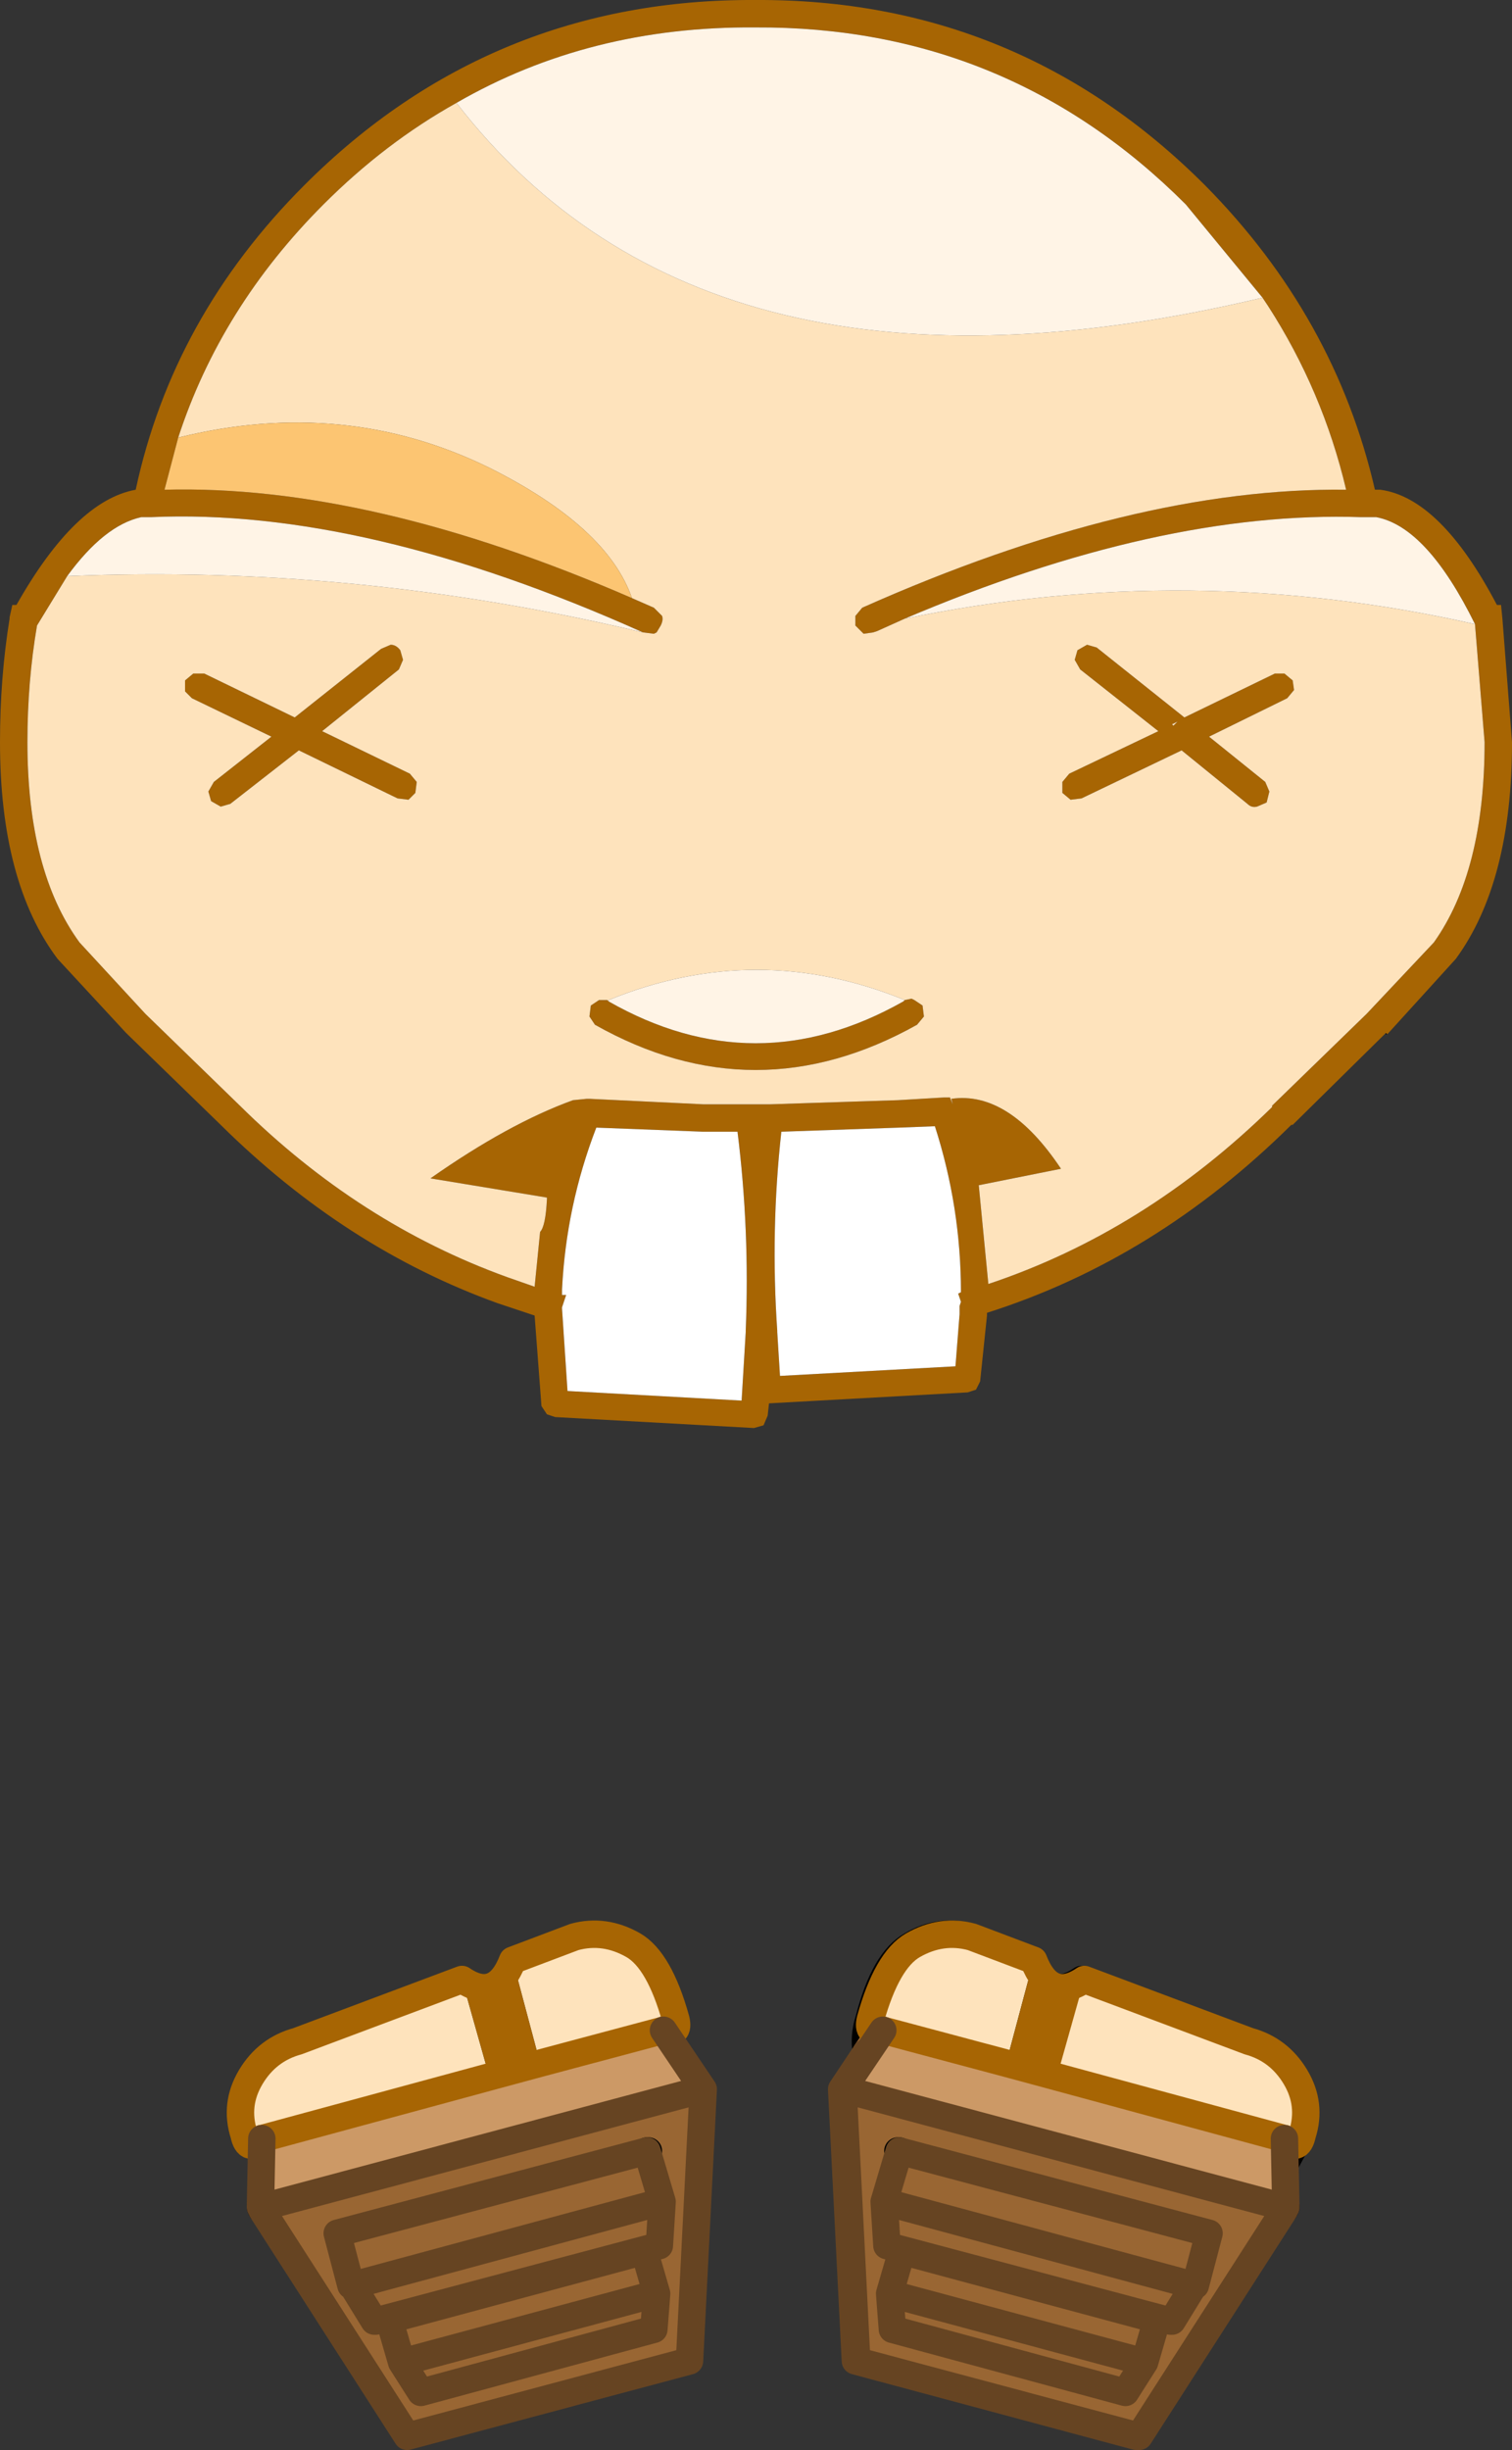 <?xml version="1.0" encoding="UTF-8" standalone="no"?>
<svg xmlns:xlink="http://www.w3.org/1999/xlink" height="89.3px" width="55.15px" xmlns="http://www.w3.org/2000/svg">
  <rect width="100%" height="100%" fill="#333333" stroke="none"/>
  <g transform="matrix(1.0, 0.0, 0.0, 1.0, 27.7, 49.75)">
    <path d="M-21.2 -33.8 L-21.7 -31.9 Q-14.2 -32.1 -4.65 -27.95 L-3.85 -27.6 -3.55 -27.3 Q-3.5 -27.15 -3.6 -26.95 L-3.75 -26.7 -3.85 -26.65 -4.25 -26.7 Q-14.4 -31.25 -22.2 -30.9 L-22.45 -30.9 -22.55 -30.9 Q-23.9 -30.6 -25.25 -28.75 L-26.35 -26.95 Q-26.7 -24.9 -26.7 -22.7 -26.7 -18.0 -24.8 -15.4 L-22.4 -12.8 -18.95 -9.45 Q-14.6 -5.15 -9.2 -3.2 L-8.2 -2.85 -8.0 -4.85 Q-7.8 -5.05 -7.75 -6.05 L-7.75 -6.1 -12.0 -6.8 Q-9.15 -8.8 -6.8 -9.65 L-6.3 -9.7 -6.25 -9.7 -6.2 -9.7 -2.05 -9.5 -1.35 -9.5 -0.4 -9.5 -0.35 -9.5 -0.3 -9.5 0.3 -9.5 0.4 -9.5 5.05 -9.65 6.75 -9.75 6.95 -9.75 7.05 -9.5 7.0 -9.7 Q9.1 -10.0 11.0 -7.15 L8.0 -6.55 8.35 -2.95 Q14.05 -4.85 18.7 -9.4 L18.7 -9.45 22.15 -12.8 24.6 -15.4 Q26.45 -18.0 26.45 -22.7 L26.1 -27.0 Q24.35 -30.55 22.5 -30.9 L22.15 -30.9 21.95 -30.9 Q14.6 -31.15 5.3 -27.2 L4.3 -26.75 4.15 -26.7 3.8 -26.65 3.5 -26.95 3.5 -27.3 3.75 -27.6 Q13.65 -32.0 21.4 -31.9 20.55 -35.5 18.55 -38.6 L18.35 -38.9 15.55 -42.3 Q9.05 -48.8 -0.15 -48.75 -6.2 -48.8 -11.05 -46.0 -13.65 -44.55 -15.9 -42.3 -19.65 -38.55 -21.2 -33.8 M22.85 -12.1 L19.45 -8.75 19.4 -8.75 Q14.45 -3.85 8.3 -1.9 L8.3 -1.85 8.3 -1.8 8.05 0.6 7.9 0.9 7.6 1.0 0.35 1.4 0.3 1.85 0.15 2.2 -0.2 2.3 -7.45 1.9 -7.75 1.8 -7.95 1.5 -8.2 -1.8 -9.55 -2.25 Q-15.1 -4.25 -19.65 -8.75 L-23.1 -12.1 -25.6 -14.8 Q-27.7 -17.6 -27.7 -22.7 -27.7 -25.05 -27.35 -27.2 L-27.35 -27.25 -27.25 -27.7 -27.1 -27.7 Q-24.95 -31.5 -22.75 -31.9 -21.4 -38.2 -16.6 -43.0 -9.8 -49.8 -0.15 -49.75 9.45 -49.8 16.25 -43.0 21.0 -38.2 22.45 -31.9 L22.55 -31.9 22.65 -31.9 Q24.85 -31.6 26.9 -27.7 L27.05 -27.7 27.1 -27.2 27.45 -22.7 Q27.45 -17.6 25.4 -14.8 L22.9 -12.05 22.85 -12.1 M5.3 -13.3 L5.55 -13.35 5.65 -13.3 5.95 -13.1 6.0 -12.7 5.75 -12.4 Q-0.15 -9.1 -6.0 -12.4 L-6.2 -12.7 -6.15 -13.1 -5.85 -13.3 -5.55 -13.3 -5.5 -13.25 Q-0.15 -10.2 5.25 -13.25 L5.3 -13.3 M-13.8 -26.1 L-13.45 -26.25 Q-13.25 -26.25 -13.1 -26.05 L-13.0 -25.7 -13.15 -25.35 -15.95 -23.1 -12.75 -21.55 -12.5 -21.25 -12.55 -20.85 -12.8 -20.6 -13.2 -20.65 -16.8 -22.4 -19.3 -20.45 -19.65 -20.35 -20.0 -20.55 -20.1 -20.9 -19.9 -21.25 -17.8 -22.9 -20.7 -24.3 -20.95 -24.55 -20.95 -24.95 -20.65 -25.2 -20.25 -25.2 -16.95 -23.6 -13.8 -26.1 M-2.05 -8.5 L-5.95 -8.65 Q-7.05 -5.8 -7.2 -2.75 L-7.2 -2.7 -7.2 -2.55 -7.05 -2.55 -7.2 -2.1 -7.2 -2.05 -7.0 0.95 -0.65 1.3 -0.5 -1.2 -0.5 -1.25 Q-0.35 -4.9 -0.8 -8.5 L-1.35 -8.5 -2.05 -8.5 M15.5 -23.6 L18.8 -25.2 19.15 -25.2 19.45 -24.95 19.5 -24.6 19.25 -24.3 16.4 -22.9 18.45 -21.25 18.6 -20.9 18.5 -20.5 18.15 -20.35 Q17.95 -20.3 17.8 -20.45 L15.4 -22.4 11.75 -20.65 11.35 -20.6 11.05 -20.85 11.05 -21.25 11.3 -21.55 14.55 -23.1 11.7 -25.35 11.5 -25.7 11.6 -26.05 11.95 -26.25 12.3 -26.15 15.5 -23.6 M15.1 -23.3 L15.25 -23.45 15.05 -23.35 15.1 -23.3 M6.4 -8.7 L5.1 -8.65 0.8 -8.5 Q0.4 -4.9 0.65 -1.25 L0.65 -1.2 0.75 0.4 7.15 0.05 7.3 -1.85 7.3 -2.15 7.35 -2.3 7.25 -2.6 7.35 -2.65 Q7.35 -5.75 6.4 -8.7" fill="#a76503" fill-rule="evenodd" stroke="none"/>
    <path d="M-4.65 -27.95 Q-5.55 -30.55 -9.85 -32.7 -15.15 -35.3 -21.2 -33.8 -19.65 -38.55 -15.9 -42.3 -13.65 -44.55 -11.05 -46.0 -1.85 -34.1 18.35 -38.9 L18.55 -38.6 Q20.55 -35.5 21.4 -31.9 13.65 -32.0 3.75 -27.6 L3.5 -27.3 3.5 -26.95 3.8 -26.65 4.15 -26.7 4.3 -26.75 5.3 -27.2 Q15.7 -29.35 26.1 -27.0 L26.45 -22.7 Q26.45 -18.0 24.6 -15.4 L22.15 -12.8 18.7 -9.45 18.7 -9.4 Q14.05 -4.85 8.35 -2.95 L8.0 -6.55 11.0 -7.15 Q9.1 -10.0 7.0 -9.7 L7.05 -9.5 6.95 -9.75 6.75 -9.75 5.05 -9.65 0.4 -9.5 0.3 -9.5 -0.3 -9.5 -0.35 -9.5 -0.4 -9.5 -1.35 -9.5 -2.05 -9.5 -6.2 -9.7 -6.25 -9.7 -6.3 -9.7 -6.8 -9.65 Q-9.15 -8.8 -12.0 -6.8 L-7.75 -6.1 -7.75 -6.05 Q-7.8 -5.05 -8.0 -4.85 L-8.2 -2.85 -9.2 -3.2 Q-14.6 -5.15 -18.95 -9.45 L-22.4 -12.8 -24.8 -15.4 Q-26.7 -18.0 -26.7 -22.7 -26.7 -24.9 -26.35 -26.95 L-25.25 -28.75 Q-14.75 -29.2 -4.25 -26.7 L-3.85 -26.65 -3.75 -26.7 -3.6 -26.95 Q-3.5 -27.15 -3.55 -27.3 L-3.85 -27.6 -4.65 -27.95 M-13.8 -26.1 L-16.95 -23.6 -20.25 -25.2 -20.65 -25.2 -20.95 -24.95 -20.95 -24.55 -20.7 -24.3 -17.8 -22.9 -19.9 -21.25 -20.1 -20.9 -20.0 -20.55 -19.65 -20.35 -19.3 -20.45 -16.8 -22.4 -13.2 -20.65 -12.8 -20.6 -12.55 -20.85 -12.5 -21.25 -12.75 -21.55 -15.95 -23.1 -13.15 -25.35 -13.0 -25.7 -13.1 -26.05 Q-13.25 -26.25 -13.45 -26.25 L-13.8 -26.1 M-5.5 -13.25 L-5.55 -13.3 -5.85 -13.3 -6.15 -13.1 -6.2 -12.7 -6.0 -12.4 Q-0.15 -9.1 5.75 -12.4 L6.0 -12.7 5.95 -13.1 5.65 -13.3 5.55 -13.35 5.3 -13.3 Q-0.1 -15.5 -5.5 -13.3 L-5.5 -13.25 M15.5 -23.6 L12.3 -26.15 11.95 -26.25 11.6 -26.05 11.5 -25.7 11.7 -25.35 14.55 -23.1 11.3 -21.55 11.05 -21.25 11.05 -20.85 11.35 -20.6 11.75 -20.65 15.4 -22.4 17.8 -20.45 Q17.95 -20.3 18.15 -20.35 L18.5 -20.5 18.6 -20.9 18.45 -21.25 16.4 -22.9 19.25 -24.3 19.5 -24.6 19.45 -24.95 19.15 -25.2 18.8 -25.2 15.5 -23.6 M15.1 -23.3 L15.05 -23.35 15.25 -23.45 15.1 -23.3" fill="#fee3bc" fill-rule="evenodd" stroke="none"/>
    <path d="M-21.2 -33.8 Q-15.15 -35.3 -9.85 -32.7 -5.55 -30.55 -4.65 -27.95 -14.2 -32.1 -21.7 -31.9 L-21.2 -33.8" fill="#fcc572" fill-rule="evenodd" stroke="none"/>
    <path d="M-4.25 -26.7 Q-14.75 -29.2 -25.25 -28.75 -23.9 -30.6 -22.55 -30.9 L-22.45 -30.9 -22.2 -30.9 Q-14.4 -31.25 -4.25 -26.7 M26.1 -27.0 Q15.7 -29.35 5.3 -27.2 14.6 -31.15 21.95 -30.9 L22.15 -30.9 22.5 -30.9 Q24.35 -30.55 26.1 -27.0 M18.35 -38.9 Q-1.85 -34.1 -11.05 -46.0 -6.2 -48.8 -0.15 -48.75 9.05 -48.8 15.55 -42.3 L18.35 -38.9 M5.3 -13.3 L5.25 -13.25 Q-0.15 -10.2 -5.5 -13.25 L-5.5 -13.3 Q-0.1 -15.5 5.3 -13.3" fill="#fff4e6" fill-rule="evenodd" stroke="none"/>
    <path d="M22.85 -12.1 L22.9 -12.05 22.85 -12.05 22.85 -12.1 M-23.1 -12.1 L-23.1 -12.05 -23.1 -12.1" fill="#000000" fill-rule="evenodd" stroke="none"/>
    <path d="M-2.05 -8.5 L-1.35 -8.5 -0.8 -8.5 Q-0.35 -4.9 -0.5 -1.25 L-0.5 -1.2 -0.65 1.3 -7.0 0.95 -7.2 -2.05 -7.2 -2.1 -7.05 -2.55 -7.2 -2.55 -7.2 -2.7 -7.2 -2.75 Q-7.05 -5.8 -5.95 -8.65 L-2.05 -8.5 M6.4 -8.7 Q7.35 -5.75 7.35 -2.65 L7.25 -2.6 7.35 -2.3 7.3 -2.15 7.3 -1.85 7.15 0.05 0.75 0.4 0.65 -1.2 0.65 -1.25 Q0.4 -4.9 0.8 -8.5 L5.1 -8.65 6.4 -8.7" fill="#ffffff" fill-rule="evenodd" stroke="none"/>
    <path d="M19.1 30.7 L19.05 30.8 19.1 30.7 M14.45 34.75 L14.4 34.8 5.1 32.3 5.1 32.25 14.45 34.75 M4.95 28.6 L5.0 28.6 5.0 28.65 4.95 28.6 M15.8 33.55 L15.75 33.55 15.8 33.55" fill="#ffffff" fill-rule="evenodd" stroke="none"/>
    <path d="M9.95 21.7 Q10.5 23.25 11.75 22.4 L10.8 25.95 8.9 25.45 9.95 21.7" fill="#000000" fill-rule="evenodd" stroke="none"/>
    <path d="M3.9 25.05 Q3.8 24.45 4.0 23.85 4.55 21.7 5.55 21.15 6.55 20.55 7.7 20.85 L9.95 21.7 8.9 25.45 4.45 24.25 3.9 25.05 M11.75 22.4 L17.75 24.65 Q18.85 24.95 19.45 25.95 20.05 26.95 19.75 28.05 L19.1 29.25 19.1 28.2 10.8 25.95 11.75 22.4" fill="#fee3bc" fill-rule="evenodd" stroke="none"/>
    <path d="M19.1 29.25 L19.1 30.7 3.0 26.4 3.9 25.05 4.45 24.25 8.9 25.45 10.8 25.95 19.1 28.2 19.1 29.25" fill="#cc9966" fill-rule="evenodd" stroke="none"/>
    <path d="M19.05 30.8 L13.75 39.05 3.5 36.3 3.0 26.4 19.1 30.7 19.05 30.8 M14.95 34.85 L15.8 33.55 14.95 34.85 4.6 32.1 4.5 30.5 15.75 33.55 4.5 30.5 5.0 28.65 5.0 28.6 4.95 28.6 4.45 30.5 4.55 32.1 5.1 32.25 5.1 32.3 4.7 33.85 4.75 35.15 13.25 37.45 13.95 36.35 14.4 34.8 13.95 36.35 13.25 37.45 4.75 35.15 4.7 33.85 5.1 32.3 14.4 34.8 14.45 34.75 14.9 34.9 14.95 34.85 M15.8 33.55 L16.35 31.65 5.0 28.6 16.35 31.65 15.8 33.55 15.75 33.55 15.8 33.55 M4.7 33.85 L13.95 36.35 4.7 33.85" fill="#996633" fill-rule="evenodd" stroke="none"/>
    <path d="M3.9 25.05 Q3.8 24.45 4.0 23.85 4.55 21.7 5.55 21.15 6.55 20.55 7.7 20.85 L9.95 21.7 Q10.5 23.25 11.75 22.4 L17.75 24.65 Q18.85 24.95 19.45 25.95 20.05 26.95 19.75 28.05 L19.1 29.25" fill="none" stroke="#000000" stroke-linecap="round" stroke-linejoin="round" stroke-width="1.0"/>
    <path d="M19.1 30.7 L19.05 30.8" fill="none" stroke="#000000" stroke-linecap="round" stroke-linejoin="round" stroke-width="1.0"/>
    <path d="M3.9 25.05 L4.45 24.25 8.9 25.45 10.8 25.95 19.1 28.2 19.1 29.25" fill="none" stroke="#996633" stroke-linecap="round" stroke-linejoin="round" stroke-width="1.0"/>
    <path d="M15.8 33.55 L14.95 34.85 4.6 32.1 4.5 30.5 15.75 33.55 15.8 33.55 16.35 31.65 5.0 28.6 5.0 28.65 4.5 30.5 M14.4 34.8 L13.95 36.35 13.25 37.45 4.75 35.15 4.7 33.85 5.1 32.3 14.4 34.8 M13.95 36.35 L4.7 33.85" fill="none" stroke="#664422" stroke-linecap="round" stroke-linejoin="round" stroke-width="1.0"/>
    <path d="M19.1 29.25 L19.1 30.7 3.0 26.4 3.9 25.05 M19.05 30.8 L13.75 39.05 3.5 36.3 3.0 26.4" fill="none" stroke="#664422" stroke-linecap="round" stroke-linejoin="round" stroke-width="1.0"/>
    <path d="M-10.85 22.4 L-9.85 25.95 -18.15 28.2 Q-18.65 28.75 -18.8 28.05 -19.15 26.95 -18.55 25.95 -17.95 24.95 -16.85 24.65 L-10.85 22.4 M-8.0 25.45 L-9.0 21.7 -6.75 20.85 Q-5.65 20.55 -4.6 21.15 -3.65 21.7 -3.05 23.85 -2.9 24.45 -3.5 24.25 L-8.0 25.45" fill="#fee3bc" fill-rule="evenodd" stroke="none"/>
    <path d="M-9.85 25.95 L-8.0 25.45 -3.5 24.25 -2.05 26.4 -18.15 30.7 -18.2 30.7 -18.15 28.2 -9.85 25.95" fill="#cc9966" fill-rule="evenodd" stroke="none"/>
    <path d="M-10.85 22.4 Q-9.6 23.25 -9.0 21.7 L-8.0 25.45 -9.85 25.95 -10.85 22.4" fill="#a76503" fill-rule="evenodd" stroke="none"/>
    <path d="M-2.05 26.4 L-2.55 36.3 -12.85 39.05 -18.15 30.8 -18.15 30.7 -2.05 26.4 M-4.1 28.65 L-3.55 30.5 -3.65 32.1 -14.0 34.85 -14.0 34.9 -13.5 34.75 -13.5 34.8 -13.05 36.35 -12.35 37.45 -3.85 35.15 -3.75 33.85 -4.2 32.3 -3.75 33.85 -3.85 35.15 -12.35 37.45 -13.05 36.35 -13.5 34.8 -4.2 32.3 -4.2 32.25 -3.6 32.1 -3.55 30.5 -4.05 28.6 -4.05 28.65 -4.1 28.65 -15.4 31.65 -14.9 33.55 -15.4 31.65 -4.1 28.65 M-14.85 33.55 L-14.9 33.55 -14.85 33.55 -3.55 30.5 -14.85 33.55 -14.05 34.85 -14.0 34.85 -14.05 34.85 -14.85 33.55 M-3.75 33.85 L-13.05 36.35 -3.75 33.85" fill="#996633" fill-rule="evenodd" stroke="none"/>
    <path d="M-18.15 30.8 L-18.2 30.7 -18.15 30.7 -18.15 30.8 M-13.5 34.75 L-4.2 32.25 -4.2 32.3 -13.5 34.8 -13.5 34.75 M-14.9 33.55 L-14.85 33.55 -14.9 33.55" fill="#ffffff" fill-rule="evenodd" stroke="none"/>
    <path d="M-18.15 30.8 L-18.2 30.7 M-4.05 28.65 L-4.1 28.65" fill="none" stroke="#000000" stroke-linecap="round" stroke-linejoin="round" stroke-width="1.0"/>
    <path d="M-9.0 21.7 Q-9.6 23.25 -10.85 22.4 L-16.85 24.65 Q-17.95 24.95 -18.55 25.95 -19.15 26.95 -18.8 28.05 -18.65 28.75 -18.15 28.2 M-9.0 21.7 L-6.75 20.85 Q-5.65 20.55 -4.6 21.15 -3.65 21.7 -3.05 23.85 -2.9 24.45 -3.5 24.25" fill="none" stroke="#a76503" stroke-linecap="round" stroke-linejoin="round" stroke-width="1.0"/>
    <path d="M-4.1 28.65 L-3.55 30.5 -3.65 32.1 -14.0 34.85 -14.05 34.85 -14.85 33.55 -14.9 33.55 -14.85 33.55 -3.55 30.5 M-4.1 28.65 L-15.4 31.65 -14.9 33.55 M-4.2 32.3 L-3.75 33.85 -3.85 35.15 -12.35 37.45 -13.05 36.35 -13.5 34.8 -4.2 32.3 M-13.05 36.35 L-3.75 33.85" fill="none" stroke="#664422" stroke-linecap="round" stroke-linejoin="round" stroke-width="1.0"/>
    <path d="M-9.85 25.95 L-8.0 25.45 -3.5 24.25 M-18.15 28.2 L-9.85 25.95" fill="none" stroke="#a76503" stroke-linecap="round" stroke-linejoin="round" stroke-width="1.0"/>
    <path d="M-3.5 24.25 L-2.05 26.4 -2.55 36.3 -12.85 39.05 -18.15 30.8 M-18.2 30.7 L-18.15 28.2 M-18.2 30.7 L-18.15 30.7 -2.05 26.4" fill="none" stroke="#664422" stroke-linecap="round" stroke-linejoin="round" stroke-width="1.0"/>
    <path d="M10.0 21.7 L7.75 20.85 Q6.65 20.55 5.6 21.15 4.65 21.7 4.05 23.85 3.9 24.45 4.5 24.25 L9.0 25.45 10.0 21.7 M19.15 28.2 Q19.65 28.75 19.8 28.05 20.15 26.95 19.55 25.95 18.95 24.95 17.85 24.65 L11.85 22.4 10.85 25.95 19.15 28.2" fill="#fee3bc" fill-rule="evenodd" stroke="none"/>
    <path d="M9.0 25.45 L4.5 24.25 3.05 26.4 19.15 30.7 19.2 30.7 19.15 28.2 10.85 25.95 9.0 25.45" fill="#cc9966" fill-rule="evenodd" stroke="none"/>
    <path d="M10.0 21.7 L9.0 25.45 10.85 25.95 11.85 22.4 Q10.6 23.25 10.0 21.7" fill="#a76503" fill-rule="evenodd" stroke="none"/>
    <path d="M5.1 28.65 L4.55 30.5 4.65 32.1 15.0 34.85 15.0 34.9 14.5 34.75 14.5 34.8 14.05 36.35 13.35 37.45 4.85 35.15 4.75 33.85 5.2 32.3 4.75 33.85 4.85 35.15 13.35 37.45 14.05 36.35 14.5 34.8 5.2 32.3 5.2 32.25 4.6 32.1 4.55 30.5 5.05 28.6 5.05 28.65 5.1 28.65 16.4 31.65 15.9 33.55 16.4 31.65 5.1 28.65 M15.85 33.55 L15.9 33.55 15.85 33.55 4.55 30.5 15.85 33.55 15.05 34.85 15.0 34.85 15.05 34.85 15.85 33.55 M3.05 26.4 L3.55 36.3 13.85 39.05 19.15 30.8 19.15 30.7 3.05 26.4 M4.75 33.85 L14.05 36.35 4.75 33.85" fill="#996633" fill-rule="evenodd" stroke="none"/>
    <path d="M14.5 34.75 L5.2 32.25 5.2 32.3 14.5 34.8 14.5 34.75 M15.9 33.55 L15.85 33.55 15.9 33.55 M19.15 30.8 L19.2 30.7 19.15 30.7 19.15 30.8" fill="#ffffff" fill-rule="evenodd" stroke="none"/>
    <path d="M5.05 28.65 L5.1 28.65 M19.15 30.8 L19.2 30.7" fill="none" stroke="#000000" stroke-linecap="round" stroke-linejoin="round" stroke-width="1.0"/>
    <path d="M4.5 24.25 Q3.9 24.45 4.05 23.85 4.65 21.7 5.6 21.15 6.65 20.55 7.75 20.85 L10.0 21.7 Q10.6 23.25 11.85 22.4 L17.85 24.65 Q18.95 24.95 19.55 25.95 20.15 26.95 19.8 28.05 19.65 28.75 19.15 28.2" fill="none" stroke="#a76503" stroke-linecap="round" stroke-linejoin="round" stroke-width="1.0"/>
    <path d="M5.1 28.65 L4.55 30.5 4.65 32.1 15.0 34.85 15.05 34.85 15.85 33.55 15.9 33.55 15.85 33.55 4.55 30.5 M5.1 28.65 L16.4 31.65 15.9 33.55 M5.2 32.3 L4.75 33.85 4.85 35.15 13.35 37.45 14.05 36.35 14.5 34.8 5.2 32.3 M14.05 36.35 L4.75 33.85" fill="none" stroke="#664422" stroke-linecap="round" stroke-linejoin="round" stroke-width="1.0"/>
    <path d="M9.0 25.45 L4.5 24.25 M19.15 28.2 L10.85 25.95 9.0 25.45" fill="none" stroke="#a76503" stroke-linecap="round" stroke-linejoin="round" stroke-width="1.0"/>
    <path d="M3.05 26.4 L3.55 36.3 13.85 39.05 19.15 30.8 M19.2 30.7 L19.15 28.2 M19.2 30.7 L19.15 30.7 3.05 26.4 4.5 24.25" fill="none" stroke="#664422" stroke-linecap="round" stroke-linejoin="round" stroke-width="1.0"/>
  </g>
</svg>
